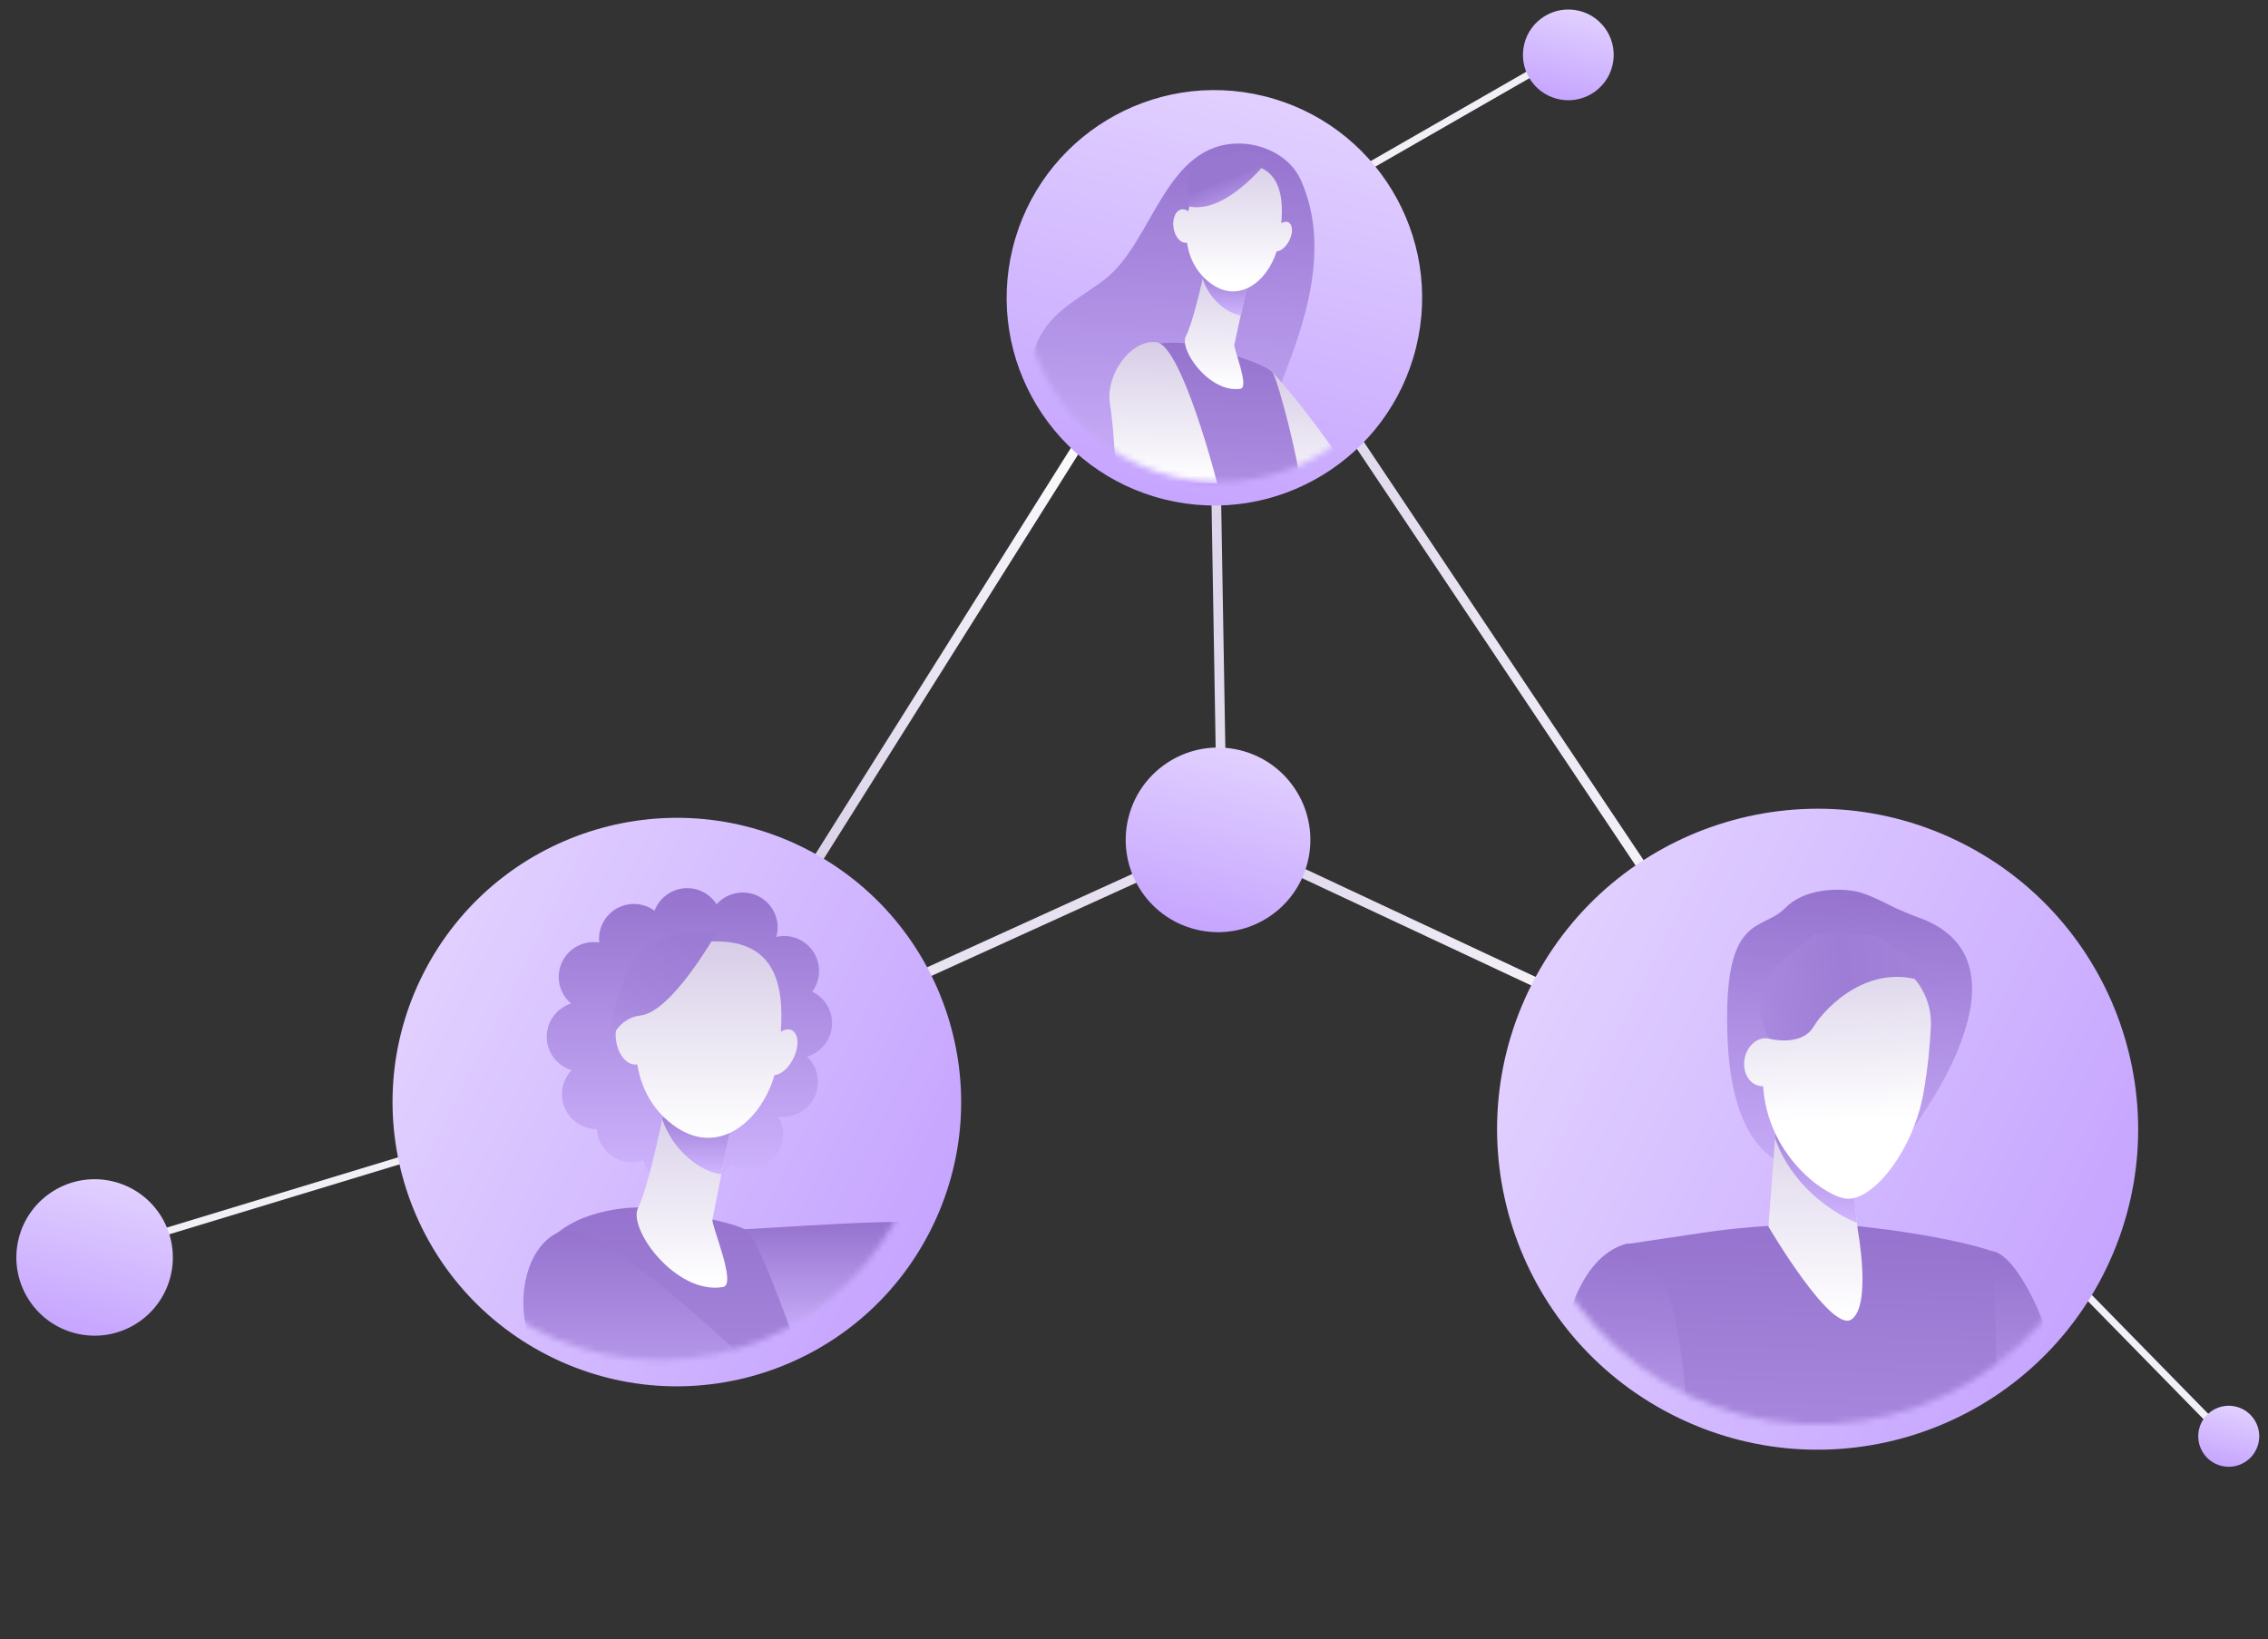 <svg width="379" height="274" viewBox="0 0 379 274" fill="none" xmlns="http://www.w3.org/2000/svg">
<rect x="0" y="0" width="379" height="274" fill="#333333" stroke="none"/>
<path d="M70.927 192.721L23.791 207.041" stroke="#F2EFF7" stroke-width="1.193"/>
<path d="M344.201 211.814L372.244 240.454" stroke="#F2EFF7" stroke-width="1.193"/>
<path d="M227.256 28.64L259.476 10.143" stroke="#F2EFF7" stroke-width="1.193"/>
<path d="M192.632 133.311L191.951 134.765L282.322 177.094L283.003 175.64L192.632 133.311Z" fill="url(#paint0_linear_746_6824)"/>
<path d="M130.883 151.297L132.242 152.152L185.372 67.677L184.013 66.823L130.883 151.297Z" fill="url(#paint1_linear_746_6824)"/>
<path d="M102.784 229.736L114.523 181.826L205.048 140.64L205.02 140.093L203.39 44.153L201.783 44.229L203.392 139.618L113.145 180.684L102.784 229.736Z" fill="url(#paint2_linear_746_6824)"/>
<path d="M202.388 35.697L201.049 36.593L303.088 189.179L304.427 188.283L202.388 35.697Z" fill="url(#paint3_linear_746_6824)"/>
<path d="M194.673 83.49C213.293 88.052 232.086 76.657 236.649 58.036C241.212 39.416 229.816 20.623 211.195 16.06C192.575 11.498 173.782 22.893 169.219 41.514C164.657 60.134 176.053 78.927 194.673 83.49Z" fill="url(#paint4_linear_746_6824)"/>
<path d="M155.413 205.801C167.343 182.436 158.073 153.824 134.707 141.894C111.342 129.964 82.73 139.234 70.8 162.599C58.87 185.964 68.14 214.577 91.506 226.506C114.871 238.436 143.483 229.166 155.413 205.801Z" fill="url(#paint5_linear_746_6824)"/>
<path d="M351.437 213.09C364.888 186.747 354.436 154.489 328.093 141.038C301.75 127.588 269.492 138.04 256.041 164.383C242.591 190.725 253.043 222.984 279.386 236.434C305.728 249.885 337.987 239.433 351.437 213.09Z" fill="url(#paint6_linear_746_6824)"/>
<path d="M188.559 136.704C186.531 144.978 191.597 153.333 199.872 155.361C208.146 157.388 216.501 152.322 218.529 144.047C220.556 135.773 215.49 127.418 207.215 125.391C198.941 123.363 190.586 128.429 188.559 136.704Z" fill="url(#paint7_linear_746_6824)"/>
<path d="M254.713 7.366C253.716 11.434 256.206 15.541 260.274 16.538C264.342 17.534 268.448 15.044 269.445 10.976C270.442 6.909 267.951 2.802 263.884 1.805C259.816 0.808 255.709 3.299 254.713 7.366Z" fill="url(#paint8_linear_746_6824)"/>
<path d="M367.488 238.842C366.818 241.576 368.492 244.337 371.226 245.007C373.96 245.677 376.721 244.003 377.391 241.269C378.06 238.535 376.387 235.774 373.652 235.104C370.918 234.434 368.158 236.108 367.488 238.842Z" fill="url(#paint9_linear_746_6824)"/>
<path d="M3.111 207.059C1.393 214.071 5.686 221.151 12.698 222.869C19.71 224.587 26.79 220.294 28.509 213.282C30.227 206.27 25.934 199.19 18.921 197.471C11.909 195.753 4.829 200.046 3.111 207.059Z" fill="url(#paint10_linear_746_6824)"/>
<mask id="mask0_746_6824" style="mask-type:luminance" maskUnits="userSpaceOnUse" x="65" y="137" width="91" height="91">
<path d="M65.553 182.578C65.553 207.291 85.589 227.327 110.302 227.327C135.016 227.327 155.052 207.291 155.052 182.578C155.052 157.865 135.025 137.828 110.302 137.828C85.58 137.828 65.553 157.865 65.553 182.578Z" fill="white"/>
</mask>
<g mask="url(#mask0_746_6824)">
<path fill-rule="evenodd" clip-rule="evenodd" d="M109.379 152.215C110.21 150.011 112.341 148.447 114.838 148.447C116.902 148.447 118.717 149.52 119.753 151.138C120.821 149.933 122.381 149.175 124.119 149.175C127.339 149.175 129.949 151.786 129.949 154.996C129.949 155.55 129.872 156.085 129.728 156.593C130.15 156.496 130.589 156.444 131.04 156.444C134.26 156.444 136.87 159.055 136.87 162.274C136.87 163.575 136.444 164.776 135.724 165.746C137.689 166.684 139.047 168.689 139.047 171.011C139.047 173.657 137.283 175.892 134.866 176.604C135.987 177.666 136.686 179.169 136.686 180.835C136.686 184.055 134.075 186.665 130.856 186.665C130.583 186.665 130.314 186.646 130.052 186.61C130.567 187.478 130.862 188.49 130.862 189.571C130.862 192.79 128.252 195.401 125.032 195.401C123.966 195.401 122.966 195.114 122.106 194.614C121.106 196.388 119.204 197.587 117.023 197.587C116.772 197.587 116.525 197.571 116.282 197.54C115.389 198.096 114.334 198.417 113.205 198.417C110.438 198.417 108.121 196.489 107.524 193.904C106.916 194.121 106.26 194.239 105.578 194.239C102.473 194.239 99.92 191.796 99.756 188.722L99.741 188.722C96.522 188.722 93.911 186.112 93.911 182.892C93.911 181.335 94.522 179.921 95.516 178.875C93.113 178.155 91.361 175.926 91.361 173.289C91.361 170.685 93.069 168.479 95.426 167.731C94.164 166.663 93.362 165.068 93.362 163.29C93.362 160.079 95.973 157.459 99.193 157.459C99.512 157.459 99.826 157.485 100.131 157.535C100.11 157.331 100.099 157.124 100.099 156.915C100.099 153.695 102.709 151.085 105.929 151.085C107.22 151.085 108.413 151.505 109.379 152.215Z" fill="url(#paint11_linear_746_6824)"/>
<path d="M132.387 207.357L174.028 205.927C174.028 205.927 206.48 195.789 207.486 195.503C208.491 195.226 213.464 182.228 214.783 183.344C216.102 184.451 211.905 189.848 213.602 190.826C215.299 191.794 231.138 186.601 231.111 187.892C231.055 190.3 221.535 191.453 221.72 192.588C221.895 193.713 231.544 190.429 232.494 192.2C233.444 193.971 223.076 194.433 222.799 195.327C222.513 196.231 232.623 196.25 231.876 198.15C231.47 199.183 222.891 197.91 223.122 199.193C223.353 200.484 229.782 202.504 229.201 203.648C228.62 204.792 224.035 201.204 220.557 201.692C217.08 202.172 214.312 200.669 209.008 203.104C203.704 205.539 186.02 216.388 174.111 217.614C162.201 218.851 135.901 221.646 135.901 221.646L132.405 207.366L132.387 207.357Z" fill="#F29383"/>
<path d="M124.454 205.456C101.65 206.517 121.696 225.612 121.696 225.612L155.385 220.834C156.399 214.118 154.665 206.093 154.582 204.303C147.59 203.869 130.063 205.189 124.445 205.456H124.454Z" fill="url(#paint12_linear_746_6824)"/>
<path d="M106.825 201.803C106.825 201.803 97.029 201.628 91.817 207.319C86.605 213.011 100.008 257.364 100.949 264.605C101.89 271.847 96.125 291.108 96.125 291.108C96.125 291.108 127.055 297.344 135.893 291.486C135.893 291.486 136.843 239.403 135.893 234.228C134.943 229.053 127.055 208.011 125.155 205.945C123.264 203.878 106.816 201.803 106.816 201.803H106.825Z" fill="url(#paint13_linear_746_6824)"/>
<path d="M111.215 184.174C111.215 184.174 111.15 184.562 111.021 185.226C110.431 188.399 108.171 198.925 106.649 201.821C104.804 205.318 112.968 216.47 120.827 215.105C123.17 214.699 118.853 204.856 119.056 203.814C119.453 201.821 119.988 199.1 120.541 196.305C120.855 194.728 121.168 193.132 121.464 191.637C122.303 187.375 122.986 183.888 122.986 183.888L111.215 184.184V184.174Z" fill="url(#paint14_linear_746_6824)"/>
<path d="M111.022 185.226C111.142 184.562 111.216 184.174 111.216 184.174L122.987 183.879C122.987 183.879 122.304 187.366 121.465 191.628C121.17 193.122 120.856 194.709 120.552 196.277C118.734 196.01 116.834 195.124 114.934 193.454C112.858 191.637 111.493 189.441 110.672 187.108C110.819 186.36 110.939 185.715 111.032 185.226H111.022Z" fill="url(#paint15_linear_746_6824)"/>
<path fill-rule="evenodd" clip-rule="evenodd" d="M119.137 157.349C119.137 157.349 113.584 156.703 110.106 161.214C108.752 162.969 107.357 166.154 106.667 169.837C106.127 169.424 105.524 169.239 104.93 169.36C103.426 169.673 102.559 171.832 102.993 174.184C103.417 176.546 104.985 178.197 106.489 177.892C106.491 177.892 106.493 177.892 106.495 177.891C107.06 181.335 108.566 184.666 111.517 187.255C119.354 194.13 127.107 187.721 129.428 179.679C130.458 179.628 131.706 178.6 132.52 177.016V177.025C133.553 175.014 133.497 172.865 132.39 172.229C131.854 171.913 131.166 172.018 130.482 172.442C131.025 164.655 129.601 157.08 119.137 157.349Z" fill="url(#paint16_linear_746_6824)"/>
<path d="M119.76 155.854C119.76 155.854 112.343 169.119 107.039 169.728C101.735 170.337 101.043 177.385 101.043 177.385C101.043 177.385 102.943 161.149 108.192 158.013C113.441 154.885 119.76 155.845 119.76 155.845V155.854Z" fill="url(#paint17_linear_746_6824)"/>
<path d="M119.979 246.765C119.979 246.765 96.041 234.496 90.764 227.964C85.488 221.424 86.641 208.906 93.449 205.899C100.247 202.891 127.913 230.593 127.913 230.593L119.988 246.765H119.979Z" fill="url(#paint18_linear_746_6824)"/>
</g>
<mask id="mask1_746_6824" style="mask-type:luminance" maskUnits="userSpaceOnUse" x="171" y="14" width="66" height="67">
<path d="M236.628 48.323C236.301 66.443 221.345 80.868 203.224 80.54C185.103 80.213 170.679 65.257 171.006 47.136C171.334 29.015 186.29 14.591 204.411 14.918C222.531 15.246 236.956 30.202 236.628 48.323Z" fill="white"/>
</mask>
<g mask="url(#mask1_746_6824)">
<path d="M219.59 43.343C219.862 38.768 219.27 34.235 217.298 29.934C215.601 26.235 211.278 24.077 207.3 23.996C194.669 23.753 192.764 40.41 184.609 46.699C182.117 48.622 179.341 50.171 176.982 52.251C168.26 59.926 171.864 74.497 179.618 81.505C185.002 86.367 193.548 89.23 200.355 85.626C203.908 83.747 206.636 80.564 208.604 77.056C211.394 72.081 213.243 66.313 215.258 60.989C217.406 55.323 219.228 49.419 219.59 43.338L219.59 43.343Z" fill="url(#paint19_linear_746_6824)"/>
<path d="M214.103 85.4C214.103 85.4 204.845 75.559 202.493 71.314C200.142 67.07 204.172 69.876 208.359 68.847C209.946 68.459 209.711 59.202 212.641 62.26C217.446 67.281 223.443 76.016 223.443 76.016L214.099 85.4L214.103 85.4Z" fill="url(#paint20_linear_746_6824)"/>
<path d="M201.194 57.812C201.194 57.812 192.759 55.987 188.839 59.144C184.92 62.301 189.091 91.079 189 95.832C188.914 100.59 186.039 112.965 186.039 112.965C186.039 112.965 211.594 118.937 215.798 111.869C215.798 111.869 217.448 84.685 217.34 81.261C217.228 77.838 213.677 63.776 212.653 62.26C211.629 60.744 201.198 57.807 201.198 57.807L201.194 57.812Z" fill="url(#paint21_linear_746_6824)"/>
<path d="M201.374 44.719C201.374 44.719 201.326 44.971 201.236 45.4C200.816 47.457 199.214 54.286 198.182 56.153C196.934 58.408 202.142 65.768 207.294 64.974C208.83 64.735 206.121 58.279 206.269 57.603C206.554 56.309 206.935 54.542 207.331 52.732C207.553 51.709 207.776 50.675 207.987 49.7C208.585 46.934 209.077 44.67 209.077 44.67L201.374 44.724L201.374 44.719Z" fill="url(#paint22_linear_746_6824)"/>
<path d="M201.243 45.4C201.333 44.971 201.381 44.719 201.381 44.719L209.084 44.665C209.084 44.665 208.592 46.929 207.994 49.695C207.783 50.666 207.561 51.694 207.339 52.708C206.155 52.512 204.92 51.913 203.695 50.8C202.36 49.589 201.494 48.148 200.984 46.617C201.089 46.134 201.174 45.714 201.238 45.395L201.243 45.4Z" fill="url(#paint23_linear_746_6824)"/>
<path fill-rule="evenodd" clip-rule="evenodd" d="M206.867 27.342C206.867 27.342 203.245 26.86 200.915 29.755C200.009 30.88 199.06 32.934 198.565 35.321C198.218 35.047 197.827 34.921 197.438 34.994C196.451 35.175 195.858 36.57 196.112 38.111C196.365 39.652 197.368 40.751 198.355 40.565C198.356 40.565 198.357 40.565 198.357 40.564C198.686 42.815 199.633 45.003 201.534 46.724C206.574 51.292 211.718 47.213 213.333 42.008C214.009 41.986 214.837 41.331 215.386 40.31C216.083 39.014 216.07 37.618 215.355 37.189C215.009 36.98 214.56 37.039 214.11 37.303C214.557 32.237 213.711 27.288 206.867 27.342Z" fill="url(#paint24_linear_746_6824)"/>
<path d="M212.555 25.957C212.555 25.957 205.298 35.965 198.583 34.486L198.472 30.156L199.122 28.53L202.573 26.401L208.143 25.237L212.55 25.957L212.555 25.957Z" fill="url(#paint25_linear_746_6824)"/>
<path d="M186.517 80.473C186.517 80.473 186.236 72.242 185.479 67.444C184.723 62.652 188.93 56.727 193.216 57.188C197.502 57.653 203.405 80.778 203.405 80.778L186.517 80.473Z" fill="url(#paint26_linear_746_6824)"/>
</g>
<mask id="mask2_746_6824" style="mask-type:luminance" maskUnits="userSpaceOnUse" x="253" y="138" width="101" height="101">
<path d="M305.944 237.997C333.465 236.666 354.695 213.277 353.364 185.756C352.033 158.236 328.644 137.005 301.124 138.336C273.603 139.667 252.372 163.056 253.703 190.577C255.034 218.098 278.423 239.328 305.944 237.997Z" fill="white"/>
</mask>
<g mask="url(#mask2_746_6824)">
<path d="M332.82 209.098C333.731 209.156 336.209 210.051 339.707 217.041C344.175 225.969 350.393 252.771 350.393 252.771L329.856 259.893L327.365 254.269L324.026 211.354C324.026 211.354 332.563 209.082 332.814 209.098L332.82 209.098Z" fill="url(#paint27_linear_746_6824)"/>
<path d="M305.992 204.643C311.813 204.78 326.181 206.807 332.82 209.098C332.82 209.098 336.775 251.429 326.711 283.303C324.461 290.435 327.766 313.111 327.766 313.111L267.45 310.943C267.45 310.943 275.839 256.494 273.343 247.611C270.853 238.729 271.483 207.984 271.483 207.984C271.483 207.984 271.899 207.93 285.093 205.958C291.248 205.037 299.777 204.491 305.992 204.643Z" fill="url(#paint28_linear_746_6824)"/>
<path d="M270.718 212.668C276.409 210.677 278.013 261.57 278.299 282.513C288.268 283.7 305.701 283.141 310.046 282.914C312.09 282.808 316.828 281.189 318.864 280.973C320.947 280.748 322.833 280.649 323.851 280.85C324.222 280.922 334.541 285.417 335.412 286.371C336.492 287.555 339.41 290.544 338.878 291.796C338.345 293.049 333.215 288.147 333.215 288.147L330.688 286.652C333.806 289.839 339.791 294.079 338.881 295.554C337.993 296.992 332.602 292.703 328.759 289.777C332.042 292.88 336.088 298.397 335.109 299.22C334.232 299.961 329.633 293.575 324.613 291.656C322.751 290.942 320.842 292.756 319.358 292.948C318.268 293.086 316.587 293.4 315.53 293.076L310.084 291.4C308.213 291.525 308.141 292.631 306.244 292.986C304.041 293.403 300.443 293.81 297.637 294.428C281.489 297.986 276.093 299.685 271.179 299.573C256.29 299.224 257.283 217.374 270.728 212.673L270.718 212.668Z" fill="url(#paint29_linear_746_6824)"/>
<path d="M258.927 260.145C258.354 238.691 259.112 212.278 271.229 208.046C276.011 206.375 284.123 217.259 281.626 261.096C275.2 261.48 265.777 261.691 258.932 260.145L258.927 260.145Z" fill="url(#paint30_linear_746_6824)"/>
<path d="M320.703 153.386C319.001 152.77 317.322 152.076 315.709 151.252C313.883 150.319 311.515 149.226 310.01 148.955C306.843 148.39 301.371 148.597 298.281 151.801C294.428 155.79 287.827 152.298 288.69 173.679C289.663 197.876 303.159 195.532 303.494 195.131C303.828 194.729 315.829 179.942 315.829 179.942C315.829 179.942 319.701 188.95 319.709 188.625C319.716 188.3 341.162 160.798 320.698 153.386L320.703 153.386Z" fill="url(#paint31_linear_746_6824)"/>
<path d="M309.505 197.051L310.468 205.71C310.468 205.71 312.782 218.209 309.387 220.53C305.991 222.851 295.519 205.014 295.519 205.014L297.164 183.159L309.505 197.046L309.505 197.051Z" fill="url(#paint32_linear_746_6824)"/>
<path d="M296.63 190.247C299.219 197.772 305.692 202.511 310.324 204.395L309.504 197.051L297.163 183.164L296.63 190.247Z" fill="url(#paint33_linear_746_6824)"/>
<path fill-rule="evenodd" clip-rule="evenodd" d="M322.661 171.57C323 164.483 316.778 158.643 309.667 159.626L309.662 159.631C303.028 160.549 297.657 166.206 295.543 173.587C293.764 173.238 291.977 174.723 291.55 176.903C291.123 179.087 292.215 181.142 293.996 181.492C294.21 181.535 294.424 181.551 294.635 181.543C295.311 192.675 304.284 199.524 308.192 200.296C312.675 201.179 319.671 192.554 321.439 182.624C322.173 178.49 322.512 174.652 322.661 171.57Z" fill="url(#paint34_linear_746_6824)"/>
<path d="M295.551 173.588C295.551 173.588 300.959 175.065 303.053 171.613C305.151 168.16 312.534 160.782 321.636 164.116C330.737 167.456 313.737 156.328 313.003 156.312C312.268 156.295 303.464 156.032 303.464 156.032C303.464 156.032 296.551 161.458 296.291 162.066C296.03 162.674 293.922 169.317 293.922 169.317L295.541 173.588L295.551 173.588Z" fill="url(#paint35_linear_746_6824)"/>
</g>
<defs>
<linearGradient id="paint0_linear_746_6824" x1="192.292" y1="134.038" x2="282.663" y2="176.367" gradientUnits="userSpaceOnUse">
<stop stop-color="#D7CDE7"/>
<stop offset="1" stop-color="white"/>
</linearGradient>
<linearGradient id="paint1_linear_746_6824" x1="131.563" y1="151.725" x2="184.692" y2="67.25" gradientUnits="userSpaceOnUse">
<stop stop-color="#D7CDE7"/>
<stop offset="1" stop-color="white"/>
</linearGradient>
<linearGradient id="paint2_linear_746_6824" x1="193.086" y1="40.853" x2="124.534" y2="320.62" gradientUnits="userSpaceOnUse">
<stop stop-color="#D7CDE7"/>
<stop offset="1" stop-color="white"/>
</linearGradient>
<linearGradient id="paint3_linear_746_6824" x1="201.718" y1="36.145" x2="303.757" y2="188.731" gradientUnits="userSpaceOnUse">
<stop stop-color="#D7CDE7"/>
<stop offset="1" stop-color="white"/>
</linearGradient>
<linearGradient id="paint4_linear_746_6824" x1="211.195" y1="16.06" x2="194.673" y2="83.49" gradientUnits="userSpaceOnUse">
<stop stop-color="#E1D0FF"/>
<stop offset="1" stop-color="#C6A5FF"/>
</linearGradient>
<linearGradient id="paint5_linear_746_6824" x1="70.8" y1="162.599" x2="155.413" y2="205.801" gradientUnits="userSpaceOnUse">
<stop stop-color="#E1D0FF"/>
<stop offset="1" stop-color="#C6A5FF"/>
</linearGradient>
<linearGradient id="paint6_linear_746_6824" x1="256.041" y1="164.383" x2="351.437" y2="213.09" gradientUnits="userSpaceOnUse">
<stop stop-color="#E1D0FF"/>
<stop offset="1" stop-color="#C6A5FF"/>
</linearGradient>
<linearGradient id="paint7_linear_746_6824" x1="207.215" y1="125.391" x2="199.872" y2="155.361" gradientUnits="userSpaceOnUse">
<stop stop-color="#E1D0FF"/>
<stop offset="1" stop-color="#C6A5FF"/>
</linearGradient>
<linearGradient id="paint8_linear_746_6824" x1="263.884" y1="1.805" x2="260.274" y2="16.538" gradientUnits="userSpaceOnUse">
<stop stop-color="#E1D0FF"/>
<stop offset="1" stop-color="#C6A5FF"/>
</linearGradient>
<linearGradient id="paint9_linear_746_6824" x1="373.652" y1="235.104" x2="371.226" y2="245.007" gradientUnits="userSpaceOnUse">
<stop stop-color="#E1D0FF"/>
<stop offset="1" stop-color="#C6A5FF"/>
</linearGradient>
<linearGradient id="paint10_linear_746_6824" x1="18.921" y1="197.471" x2="12.698" y2="222.869" gradientUnits="userSpaceOnUse">
<stop stop-color="#E1D0FF"/>
<stop offset="1" stop-color="#C6A5FF"/>
</linearGradient>
<linearGradient id="paint11_linear_746_6824" x1="115.204" y1="148.447" x2="115.204" y2="198.417" gradientUnits="userSpaceOnUse">
<stop stop-color="#9573CE"/>
<stop offset="1" stop-color="#D0B5FF"/>
</linearGradient>
<linearGradient id="paint12_linear_746_6824" x1="134.626" y1="204.216" x2="134.626" y2="225.612" gradientUnits="userSpaceOnUse">
<stop stop-color="#9573CE"/>
<stop offset="1" stop-color="#D0B5FF"/>
</linearGradient>
<linearGradient id="paint13_linear_746_6824" x1="113.466" y1="201.802" x2="113.466" y2="293.995" gradientUnits="userSpaceOnUse">
<stop stop-color="#9573CE"/>
<stop offset="1" stop-color="#D0B5FF"/>
</linearGradient>
<linearGradient id="paint14_linear_746_6824" x1="114.685" y1="183.888" x2="114.685" y2="215.22" gradientUnits="userSpaceOnUse">
<stop stop-color="#D7CDE7"/>
<stop offset="1" stop-color="white"/>
</linearGradient>
<linearGradient id="paint15_linear_746_6824" x1="116.829" y1="183.879" x2="116.829" y2="196.277" gradientUnits="userSpaceOnUse">
<stop stop-color="#9573CE"/>
<stop offset="1" stop-color="#D0B5FF"/>
</linearGradient>
<linearGradient id="paint16_linear_746_6824" x1="118.07" y1="157.317" x2="118.07" y2="190.171" gradientUnits="userSpaceOnUse">
<stop stop-color="#D7CDE7"/>
<stop offset="1" stop-color="white"/>
</linearGradient>
<linearGradient id="paint17_linear_746_6824" x1="113.522" y1="155.817" x2="103.836" y2="189.488" gradientUnits="userSpaceOnUse">
<stop offset="0.025" stop-color="#9B7BD4"/>
<stop offset="0.425" stop-color="#A889DE"/>
<stop offset="1" stop-color="#D0B5FF"/>
</linearGradient>
<linearGradient id="paint18_linear_746_6824" x1="107.687" y1="205.67" x2="107.687" y2="246.765" gradientUnits="userSpaceOnUse">
<stop stop-color="#9573CE"/>
<stop offset="1" stop-color="#D0B5FF"/>
</linearGradient>
<linearGradient id="paint19_linear_746_6824" x1="196.304" y1="23.797" x2="195.156" y2="87.277" gradientUnits="userSpaceOnUse">
<stop stop-color="#9573CE"/>
<stop offset="1" stop-color="#D0B5FF"/>
</linearGradient>
<linearGradient id="paint20_linear_746_6824" x1="212.821" y1="61.664" x2="212.393" y2="85.369" gradientUnits="userSpaceOnUse">
<stop stop-color="#D7CDE7"/>
<stop offset="1" stop-color="white"/>
</linearGradient>
<linearGradient id="paint21_linear_746_6824" x1="202.416" y1="57.401" x2="201.37" y2="115.27" gradientUnits="userSpaceOnUse">
<stop stop-color="#9573CE"/>
<stop offset="1" stop-color="#D0B5FF"/>
</linearGradient>
<linearGradient id="paint22_linear_746_6824" x1="203.649" y1="44.572" x2="203.28" y2="64.976" gradientUnits="userSpaceOnUse">
<stop stop-color="#D7CDE7"/>
<stop offset="1" stop-color="white"/>
</linearGradient>
<linearGradient id="paint23_linear_746_6824" x1="205.053" y1="44.592" x2="204.907" y2="52.664" gradientUnits="userSpaceOnUse">
<stop stop-color="#9573CE"/>
<stop offset="1" stop-color="#D0B5FF"/>
</linearGradient>
<linearGradient id="paint24_linear_746_6824" x1="198.247" y1="25.879" x2="197.869" y2="46.759" gradientUnits="userSpaceOnUse">
<stop stop-color="#D7CDE7"/>
<stop offset="1" stop-color="white"/>
</linearGradient>
<linearGradient id="paint25_linear_746_6824" x1="204.137" y1="30.163" x2="206.99" y2="37.376" gradientUnits="userSpaceOnUse">
<stop stop-color="#9877D1"/>
<stop offset="1" stop-color="#D0B5FF"/>
</linearGradient>
<linearGradient id="paint26_linear_746_6824" x1="194.692" y1="57.197" x2="194.269" y2="80.613" gradientUnits="userSpaceOnUse">
<stop stop-color="#D7CDE7"/>
<stop offset="1" stop-color="white"/>
</linearGradient>
<linearGradient id="paint27_linear_746_6824" x1="337.728" y1="209.21" x2="336.574" y2="260.045" gradientUnits="userSpaceOnUse">
<stop stop-color="#9573CE"/>
<stop offset="1" stop-color="#D0B5FF"/>
</linearGradient>
<linearGradient id="paint28_linear_746_6824" x1="302.041" y1="204.553" x2="299.591" y2="312.471" gradientUnits="userSpaceOnUse">
<stop stop-color="#9573CE"/>
<stop offset="1" stop-color="#D0B5FF"/>
</linearGradient>
<linearGradient id="paint29_linear_746_6824" x1="301.068" y1="213.292" x2="299.095" y2="300.207" gradientUnits="userSpaceOnUse">
<stop stop-color="#D7CDE7"/>
<stop offset="1" stop-color="white"/>
</linearGradient>
<linearGradient id="paint30_linear_746_6824" x1="271.359" y1="207.865" x2="270.145" y2="261.337" gradientUnits="userSpaceOnUse">
<stop stop-color="#9573CE"/>
<stop offset="1" stop-color="#D0B5FF"/>
</linearGradient>
<linearGradient id="paint31_linear_746_6824" x1="309.502" y1="148.76" x2="307.156" y2="204.195" gradientUnits="userSpaceOnUse">
<stop stop-color="#9573CE"/>
<stop offset="1" stop-color="#D0B5FF"/>
</linearGradient>
<linearGradient id="paint32_linear_746_6824" x1="303.975" y1="183.314" x2="303.128" y2="220.612" gradientUnits="userSpaceOnUse">
<stop stop-color="#D7CDE7"/>
<stop offset="1" stop-color="white"/>
</linearGradient>
<linearGradient id="paint33_linear_746_6824" x1="303.795" y1="183.315" x2="303.32" y2="204.236" gradientUnits="userSpaceOnUse">
<stop stop-color="#9573CE"/>
<stop offset="1" stop-color="#D0B5FF"/>
</linearGradient>
<linearGradient id="paint34_linear_746_6824" x1="296.285" y1="157.368" x2="297.384" y2="187.83" gradientUnits="userSpaceOnUse">
<stop stop-color="#D7CDE7"/>
<stop offset="1" stop-color="white"/>
</linearGradient>
<linearGradient id="paint35_linear_746_6824" x1="293.042" y1="168.662" x2="324.751" y2="165.205" gradientUnits="userSpaceOnUse">
<stop stop-color="#AA8ADF"/>
<stop offset="0.488" stop-color="#9D7DD5"/>
<stop offset="1" stop-color="#A484DB"/>
</linearGradient>
</defs>
</svg>
